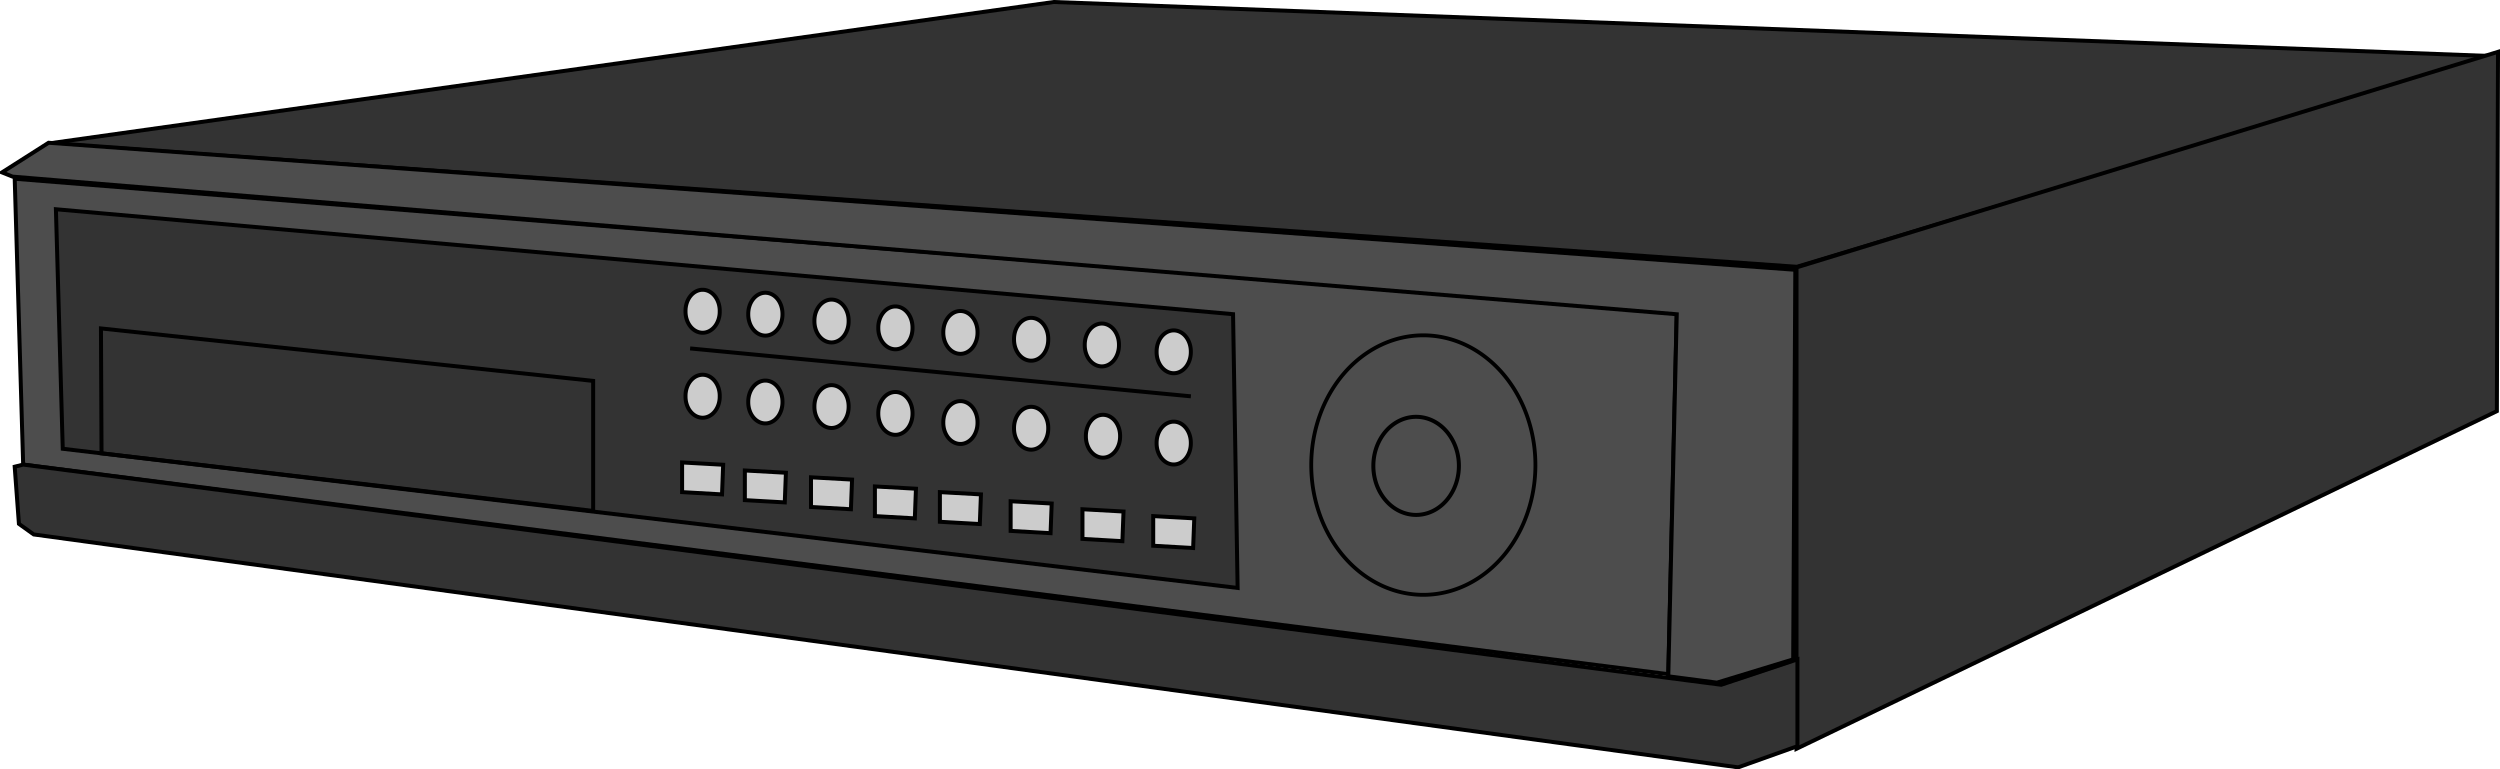 <svg xmlns="http://www.w3.org/2000/svg" viewBox="0 0 624.75 192.26"><g stroke="#000"><path d="M3.675 44.67l415.34 33.333-2.116 90.476-411.11-52.381z" fill="#4d4d4d"/><path d="M12.196 35.84l436.84 30.83 174.44-52.63L263.326.5z" fill="#333"/><path d="M448.948 66.83v120.29l175.02-84.374.285-89.79zM13.97 52.29l294.17 26.224 1.14 68.411-293.6-34.776z" fill="#333"/><path d="M25.372 113.29l-.143-31.213 123 13.112v32.495z" fill="none"/><path d="M179.863 77.8a4.276 5.273 0 11-8.551 0 4.276 5.273 0 118.55 0zM195.54 78.513a4.276 5.273 0 11-8.551 0 4.276 5.273 0 118.551 0zM212.073 80.223a4.276 5.273 0 11-8.551 0 4.276 5.273 0 118.551 0zM228.036 81.933a4.276 5.273 0 11-8.551 0 4.276 5.273 0 118.551 0zM244.283 83.073a4.276 5.273 0 11-8.551 0 4.276 5.273 0 118.551 0zM261.956 84.784a4.276 5.273 0 11-8.551 0 4.276 5.273 0 118.551 0zM279.629 86.209a4.276 5.273 0 11-8.551 0 4.276 5.273 0 118.551 0zM297.588 87.919a4.276 5.273 0 11-8.551 0 4.276 5.273 0 118.551 0zM179.863 99.036a4.276 5.273 0 11-8.551 0 4.276 5.273 0 118.55 0zM195.54 100.461a4.276 5.273 0 11-8.551 0 4.276 5.273 0 118.551 0zM212.073 101.601a4.276 5.273 0 11-8.551 0 4.276 5.273 0 118.551 0zM228.036 103.312a4.276 5.273 0 11-8.551 0 4.276 5.273 0 118.551 0zM244.283 105.592a4.276 5.273 0 11-8.551 0 4.276 5.273 0 118.551 0zM261.956 107.017a4.276 5.273 0 11-8.551 0 4.276 5.273 0 118.551 0zM279.914 109.013a4.276 5.273 0 11-8.551 0 4.276 5.273 0 118.551 0zM297.588 110.723a4.276 5.273 0 11-8.551 0 4.276 5.273 0 118.551 0zM172.458 87.07l125.14 11.972M170.458 115.57l10.262.57-.285 7.411-9.977-.57zM186.138 117.57l10.262.57-.285 7.411-9.977-.57zM202.668 119.28l10.262.57-.285 7.411-9.977-.57zM218.638 121.56l10.262.57-.285 7.411-9.977-.57zM234.878 122.98l10.262.57-.285 7.411-9.977-.57zM252.558 125.26l10.262.57-.285 7.411-9.977-.57zM270.508 127.26l10.262.57-.285 7.411-9.977-.57zM288.188 128.97l10.262.57-.285 7.411-9.977-.57z" fill="#ccc"/><path d="M448.38 501.08a29.36 33.635 0 11-58.72 0 29.36 33.635 0 1158.72 0z" transform="matrix(.954 0 0 .964 -44.055 -366.819)" fill="none"/><path d="M364.578 116.42a10.689 12.257 0 11-21.378 0 10.689 12.257 0 1121.378 0z" fill="none"/><path d="M449.178 186.47l-14.815 5.291L8.433 133.56l-3.704-2.646-1.058-14.286 2.116-.529 424.34 55.026 19.048-6.349z" fill="#333"/><path d="M3.146 44.14L.501 43.082l11.64-7.408L448.65 67.42l-.53 97.354-19.048 5.82-12.169-1.587 2.117-90.476z" fill="#4d4d4d"/></g></svg>
